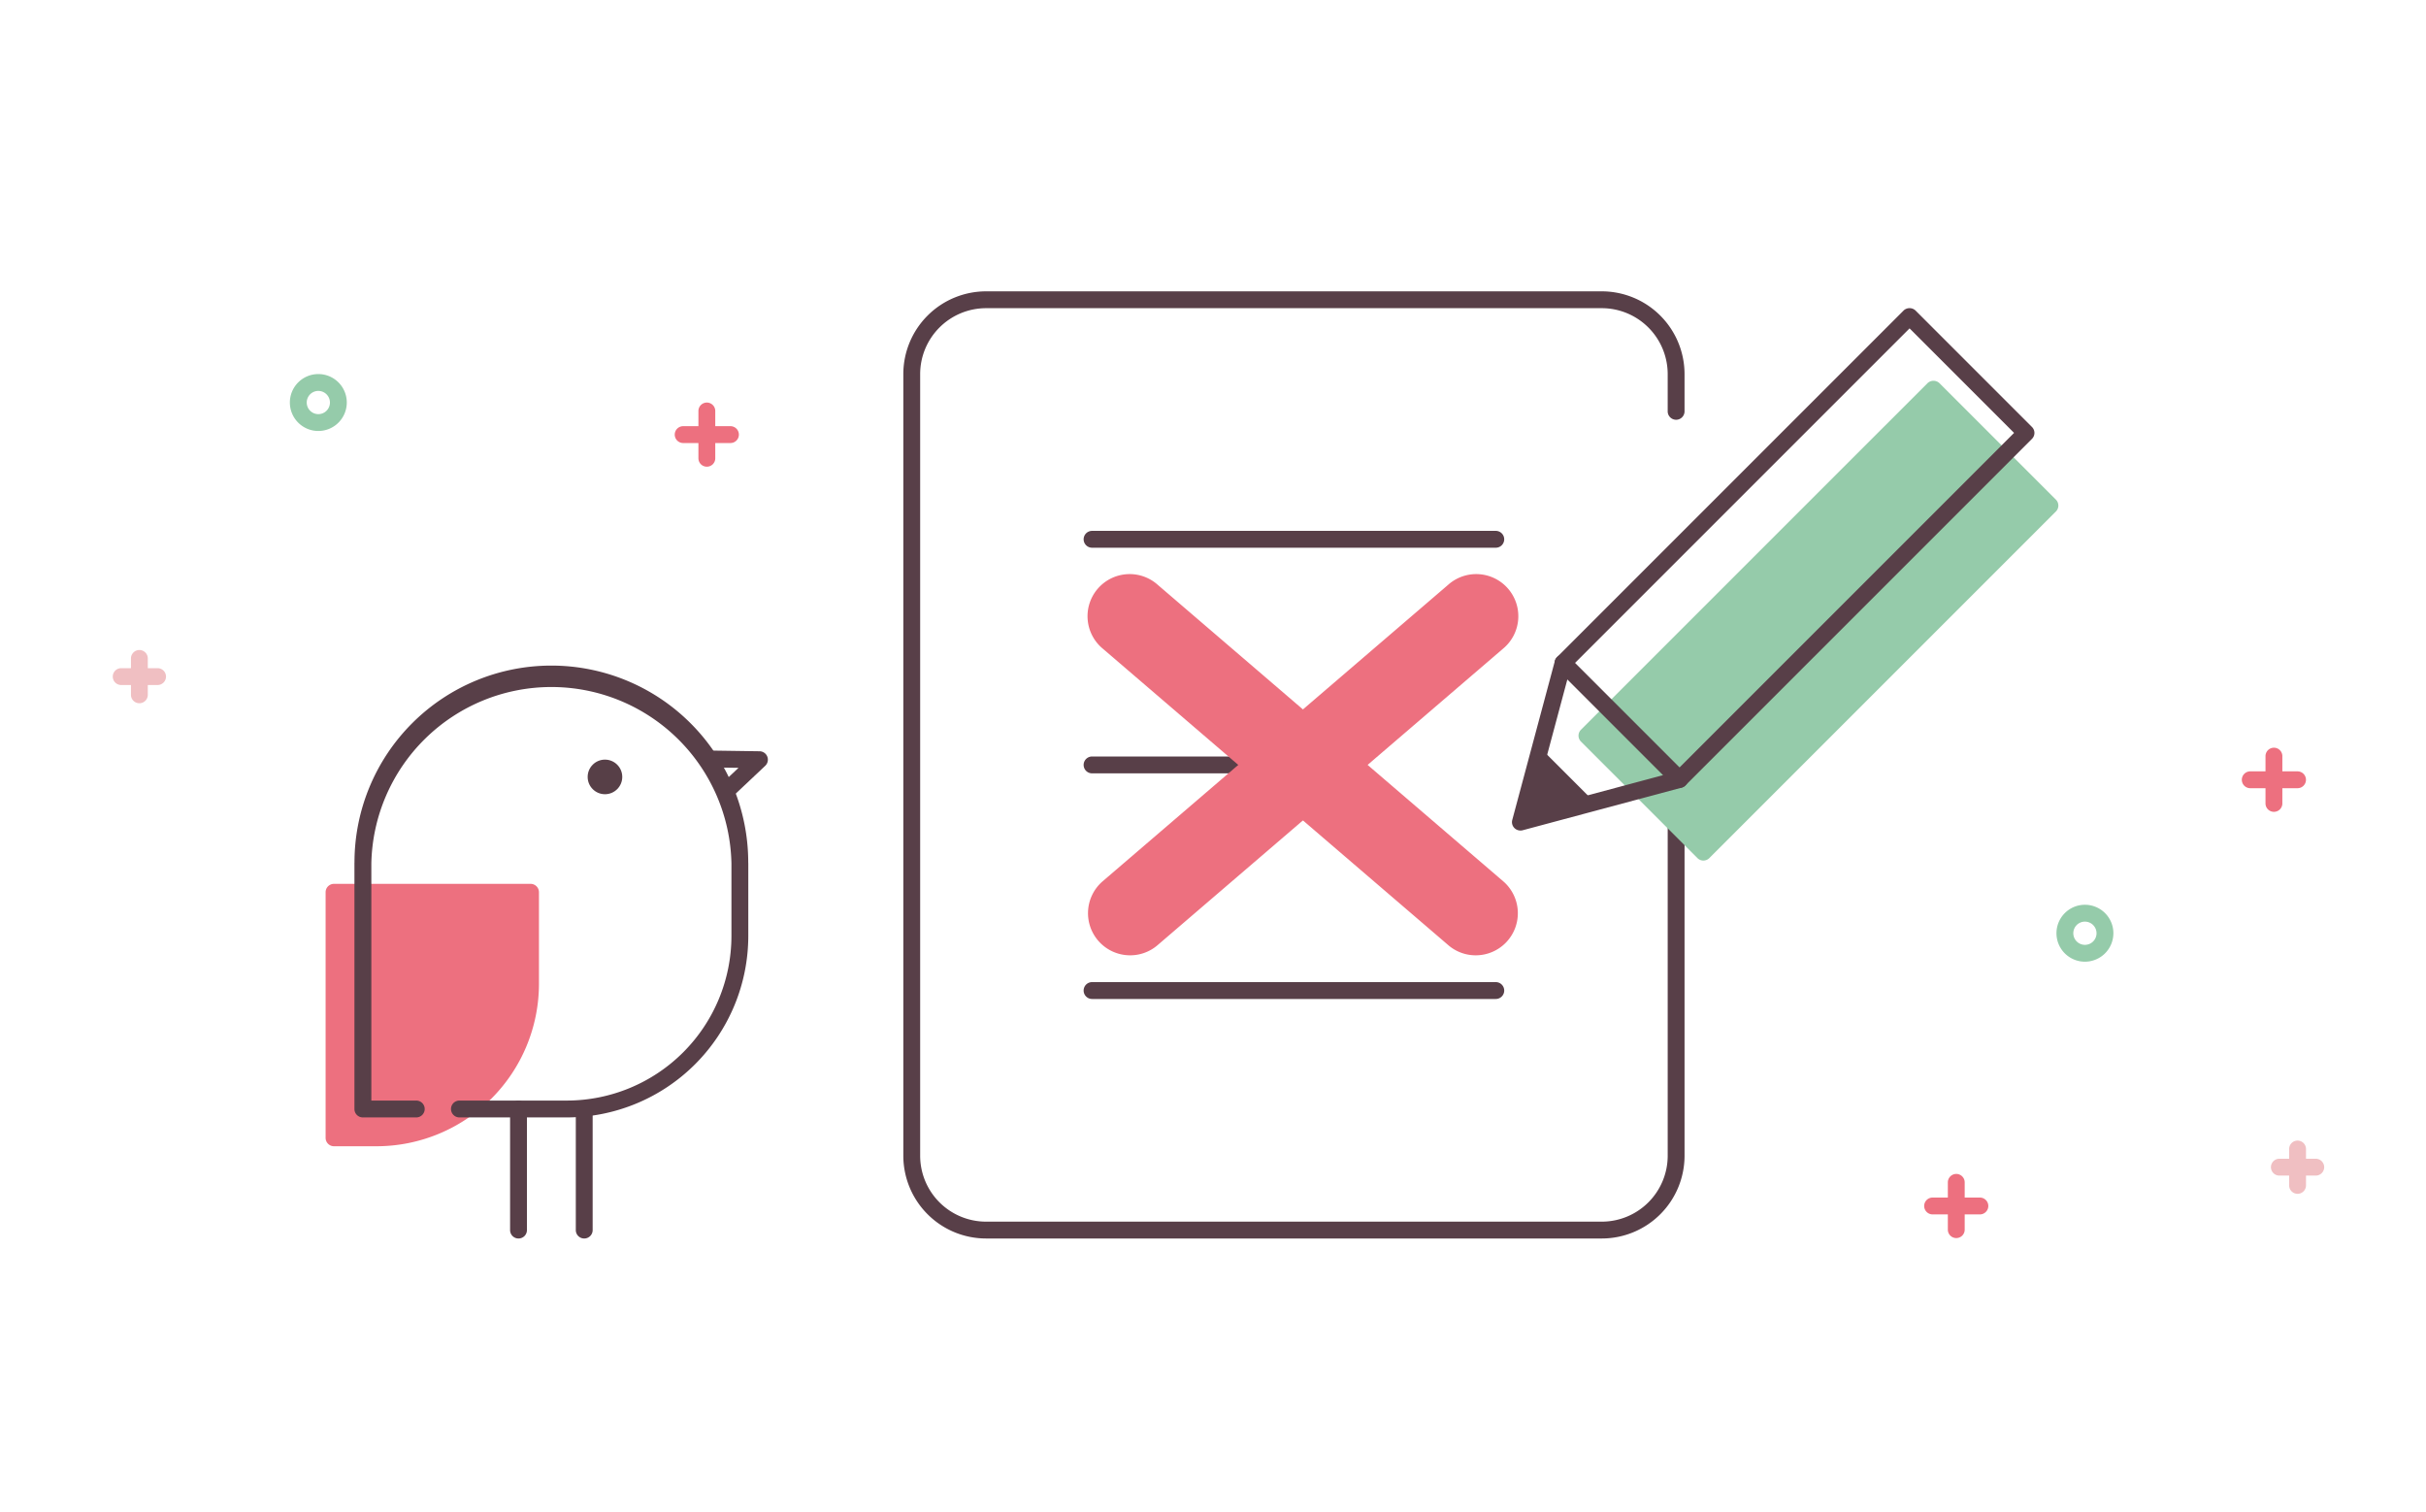 <svg xmlns="http://www.w3.org/2000/svg" width="260" height="162" viewBox="0 0 260 162"><defs><style>.a{fill:#fff;}.b{fill:#ed707f;}.c{fill:#583f48;}.d{fill:#573f47;}.e{fill:#95cbaa;}.f{fill:#f0bfc2;}</style></defs><g transform="translate(-431.154 -3677.131)"><g transform="translate(431.154 3677.131)"><rect class="a" width="260" height="162" transform="translate(0 0)"/></g><g transform="translate(466.047 3748.735)"><g transform="translate(0 23.107)"><path class="b" d="M0,0H21.066a0,0,0,0,1,0,0V8.047A18.272,18.272,0,0,1,2.794,26.32H0a0,0,0,0,1,0,0V0A0,0,0,0,1,0,0Z" transform="translate(0.903 0.903)"/><path class="b" d="M475.278,3810.167h-4.57a.9.9,0,0,1-.9-.9v-26.321a.9.9,0,0,1,.9-.9h21.066a.9.9,0,0,1,.9.9v9.824A17.419,17.419,0,0,1,475.278,3810.167Zm-3.667-1.806h3.667a15.611,15.611,0,0,0,15.594-15.594v-8.921H471.611Z" transform="translate(-469.805 -3782.041)"/></g><g transform="translate(39.986 8.825)"><path class="c" d="M516.932,3771.573a.9.9,0,0,1-.619-1.56l2.055-1.938-3.38-.049a.9.9,0,0,1,.013-1.806h.014l5.605.081a.9.9,0,0,1,.606,1.559l-3.673,3.466A.9.9,0,0,1,516.932,3771.573Z" transform="translate(-514.097 -3766.221)"/></g><g transform="translate(3.089)"><path class="c" d="M496,3804.589H484.482a.9.9,0,0,1,0-1.806H496a17.654,17.654,0,0,0,17.635-17.634v-7.69c0-.028,0-.057,0-.086a19.3,19.3,0,0,0-38.592,0c0,.027,0,.055,0,.083v25.327h4.815a.9.9,0,0,1,0,1.806H474.13a.9.9,0,0,1-.9-.9v-26.32a.9.9,0,0,1,.005-.1,21.1,21.1,0,0,1,42.2,0,.809.809,0,0,1,.006.1v7.784A19.462,19.462,0,0,1,496,3804.589Z" transform="translate(-473.227 -3756.446)"/></g><g transform="translate(28.088 9.8)"><circle class="d" cx="1.854" cy="1.854" r="1.854"/></g><g transform="translate(19.771 46.338)"><path class="c" d="M492.608,3822.554a.9.9,0,0,1-.9-.9v-12.975a.9.9,0,1,1,1.806,0v12.975A.9.9,0,0,1,492.608,3822.554Z" transform="translate(-491.705 -3807.774)"/></g><g transform="translate(26.814 46.338)"><path class="c" d="M500.41,3822.554a.9.9,0,0,1-.9-.9v-12.975a.9.9,0,1,1,1.806,0v12.975A.9.9,0,0,1,500.41,3822.554Z" transform="translate(-499.507 -3807.774)"/></g></g><g transform="translate(527.965 3708.352)"><g transform="translate(0)"><path class="c" d="M613.251,3813.215H547.256a8.875,8.875,0,0,1-8.865-8.866v-83.77a8.875,8.875,0,0,1,8.865-8.865h65.995a8.875,8.875,0,0,1,8.865,8.865v3.994a.9.9,0,1,1-1.806,0v-3.994a7.068,7.068,0,0,0-7.06-7.06H547.256a7.068,7.068,0,0,0-7.06,7.06v83.77a7.068,7.068,0,0,0,7.06,7.061h65.995a7.068,7.068,0,0,0,7.06-7.061v-49.73a.9.9,0,1,1,1.806,0v49.73A8.875,8.875,0,0,1,613.251,3813.215Z" transform="translate(-538.391 -3711.714)"/></g><g transform="translate(19.325 25.669)"><g transform="translate(0.001)"><path class="c" d="M603.969,3741.953H560.7a.9.9,0,1,1,0-1.805h43.268a.9.9,0,1,1,0,1.805Z" transform="translate(-559.798 -3740.147)"/></g><g transform="translate(0.001 48.358)"><path class="c" d="M603.969,3795.519H560.7a.9.9,0,0,1,0-1.806h43.268a.9.9,0,0,1,0,1.806Z" transform="translate(-559.798 -3793.713)"/></g><g transform="translate(0 24.179)"><path class="c" d="M585.759,3768.736H560.7a.9.9,0,0,1,0-1.806h25.059a.9.9,0,0,1,0,1.806Z" transform="translate(-559.797 -3766.93)"/></g></g><g transform="translate(72.363 9.588)"><rect class="e" width="17.648" height="52.52" transform="translate(38.04 0.892) rotate(45)"/><path class="e" d="M631.929,3773.747a.9.9,0,0,1-.638-.265L618.812,3761a.9.9,0,0,1,0-1.276l37.138-37.137a.929.929,0,0,1,1.277,0l12.479,12.479a.9.9,0,0,1,0,1.276l-37.138,37.138A.906.906,0,0,1,631.929,3773.747Zm-11.2-13.383,11.2,11.2,35.86-35.86-11.2-11.2Z" transform="translate(-618.547 -3722.335)"/></g><g transform="translate(69.8 1.802)"><path class="c" d="M629.089,3765.121a.905.905,0,0,1-.638-.264l-12.478-12.48a.9.9,0,0,1,0-1.277l37.137-37.137a.93.93,0,0,1,1.277,0l12.479,12.479a.9.9,0,0,1,0,1.277l-37.138,37.137A.9.9,0,0,1,629.089,3765.121Zm-11.2-13.383,11.2,11.2,35.861-35.86-11.2-11.2Z" transform="translate(-615.708 -3713.71)"/></g><g transform="translate(65.232 38.927)"><path class="c" d="M611.551,3773.687a.9.9,0,0,1-.872-1.137l4.568-17.047a.9.9,0,0,1,1.51-.4l12.478,12.479a.9.9,0,0,1-.4,1.51l-17.046,4.568A.9.9,0,0,1,611.551,3773.687Zm5.035-16.206-3.758,14.026,14.026-3.758Z" transform="translate(-610.648 -3754.833)"/></g><g transform="translate(66.276 49.001)"><path class="c" d="M611.8,3773.727l7.734-2.072-5.662-5.662Z" transform="translate(-611.805 -3765.993)"/></g></g><g transform="translate(547.759 3738.698)"><g transform="translate(0)"><path class="b" d="M601.867,3786.138a4.5,4.5,0,0,1-2.937-1.088l-37.039-31.783a4.514,4.514,0,1,1,5.878-6.851l37.039,31.783a4.513,4.513,0,0,1-2.941,7.939Z" transform="translate(-560.317 -3745.329)"/></g><g transform="translate(0)"><path class="b" d="M564.833,3786.138a4.513,4.513,0,0,1-2.941-7.939l37.039-31.783a4.514,4.514,0,1,1,5.878,6.851l-37.039,31.783A4.5,4.5,0,0,1,564.833,3786.138Z" transform="translate(-560.317 -3745.329)"/></g></g><g transform="translate(503.468 3720.268)"><g transform="translate(0 2.534)"><path class="b" d="M517.227,3729.526h-5.068a.9.9,0,0,1,0-1.806h5.068a.9.9,0,0,1,0,1.806Z" transform="translate(-511.256 -3727.72)"/><g transform="translate(0.903 0.903)"><line class="b" x2="5.068"/></g></g><g transform="translate(2.534)"><path class="b" d="M514.966,3731.788a.9.9,0,0,1-.9-.9v-5.069a.9.9,0,1,1,1.806,0v5.069A.9.9,0,0,1,514.966,3731.788Z" transform="translate(-514.063 -3724.913)"/><g transform="translate(0.903 0.903)"><line class="b" y2="5.068"/></g></g></g><g transform="translate(443.236 3746.782)"><g transform="translate(0 1.953)"><path class="f" d="M449.343,3758.251h-3.9a.9.9,0,1,1,0-1.805h3.9a.9.9,0,1,1,0,1.805Z" transform="translate(-444.537 -3756.446)"/><g transform="translate(0.903 0.903)"><line class="f" x2="3.904"/></g></g><g transform="translate(1.952)"><path class="f" d="M447.6,3759.993a.9.9,0,0,1-.9-.9v-3.9a.9.9,0,1,1,1.806,0v3.9A.9.9,0,0,1,447.6,3759.993Z" transform="translate(-446.699 -3754.283)"/><g transform="translate(0.903 0.904)"><line class="f" y2="3.904"/></g></g></g><g transform="translate(462.22 3717.218)"><path class="e" d="M468.616,3727.634a3.05,3.05,0,1,1,3.05-3.05A3.053,3.053,0,0,1,468.616,3727.634Zm0-4.294a1.244,1.244,0,1,0,1.245,1.244A1.246,1.246,0,0,0,468.616,3723.341Z" transform="translate(-465.566 -3721.535)"/></g><g transform="translate(671.416 3757.256)"><g transform="translate(0 2.535)"><path class="b" d="M703.261,3770.5h-5.068a.9.9,0,1,1,0-1.805h5.068a.9.9,0,1,1,0,1.805Z" transform="translate(-697.29 -3768.693)"/><g transform="translate(0.903 0.902)"><line class="b" x2="5.068"/></g></g><g transform="translate(2.534)"><path class="b" d="M701,3772.759a.9.9,0,0,1-.9-.9v-5.068a.9.9,0,1,1,1.806,0v5.068A.9.9,0,0,1,701,3772.759Z" transform="translate(-700.097 -3765.885)"/><g transform="translate(0.903 0.903)"><line class="b" y2="5.068"/></g></g></g><g transform="translate(637.372 3802.932)"><g transform="translate(0 2.533)"><path class="b" d="M665.551,3821.092h-5.068a.9.9,0,1,1,0-1.805h5.068a.9.9,0,1,1,0,1.805Z" transform="translate(-659.58 -3819.286)"/><g transform="translate(0.903 0.903)"><line class="b" x2="5.068"/></g></g><g transform="translate(2.534)"><path class="b" d="M663.29,3823.354a.9.9,0,0,1-.9-.9v-5.068a.9.9,0,1,1,1.806,0v5.068A.9.9,0,0,1,663.29,3823.354Z" transform="translate(-662.387 -3816.48)"/><g transform="translate(0.903 0.902)"><line class="b" y2="5.068"/></g></g></g><g transform="translate(674.532 3799.355)"><g transform="translate(0 1.952)"><path class="f" d="M705.549,3816.485h-3.9a.9.9,0,1,1,0-1.805h3.9a.9.9,0,1,1,0,1.805Z" transform="translate(-700.742 -3814.68)"/><g transform="translate(0.903 0.903)"><line class="f" x2="3.904"/></g></g><g transform="translate(1.952)"><path class="f" d="M703.807,3818.227a.9.9,0,0,1-.9-.9v-3.9a.9.9,0,1,1,1.806,0v3.9A.9.9,0,0,1,703.807,3818.227Z" transform="translate(-702.904 -3812.518)"/><g transform="translate(0.903 0.903)"><line class="f" y2="3.904"/></g></g></g><g transform="translate(651.549 3774.091)"><path class="e" d="M678.334,3790.632a3.05,3.05,0,1,1,3.051-3.05A3.053,3.053,0,0,1,678.334,3790.632Zm0-4.294a1.244,1.244,0,1,0,1.245,1.244A1.246,1.246,0,0,0,678.334,3786.339Z" transform="translate(-675.284 -3784.533)"/></g></g></svg>